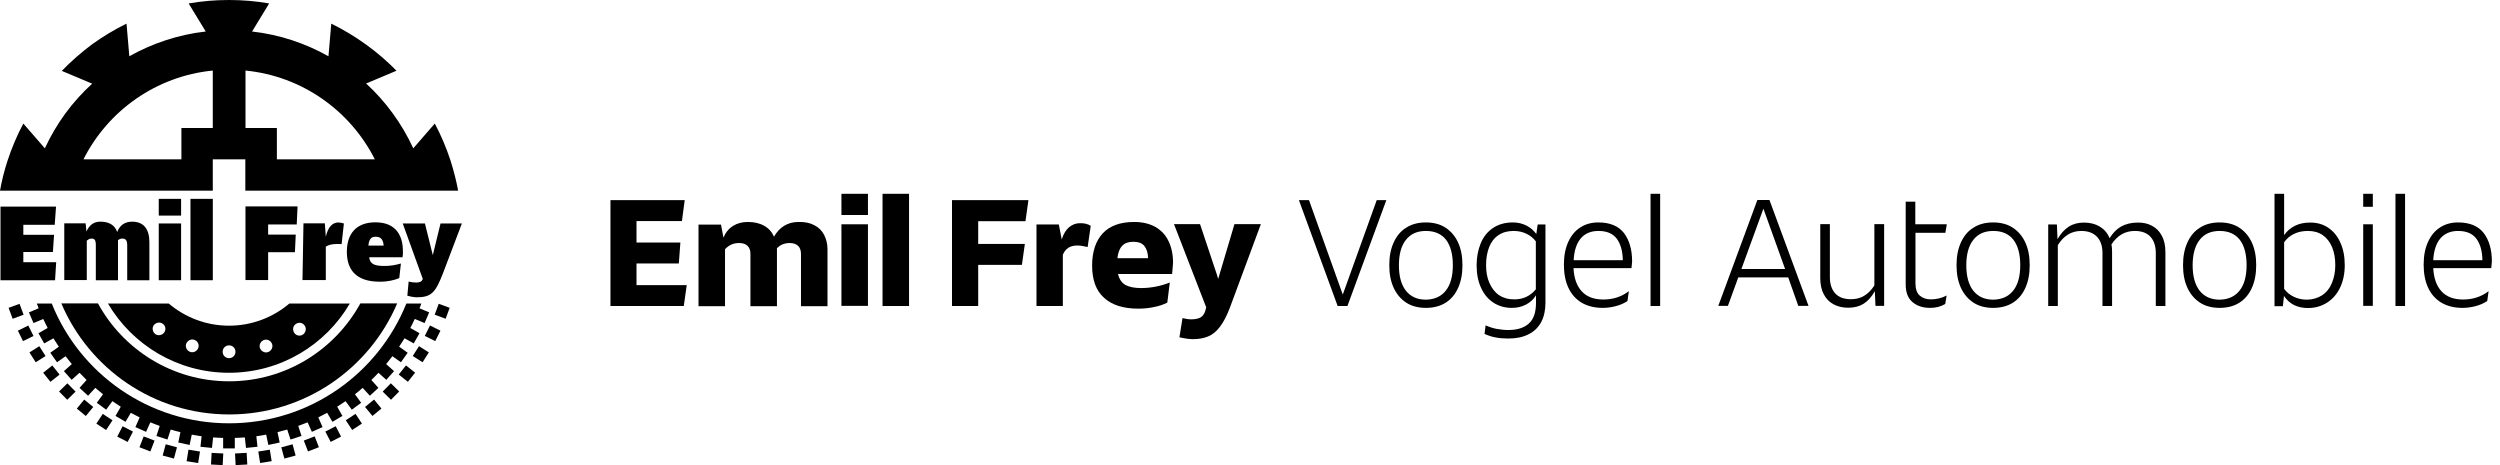 <svg width="258" height="48" viewBox="0 0 258 48" fill="none" xmlns="http://www.w3.org/2000/svg">
<path d="M70.871 29.425L70.567 31.581H63V20.655H70.663L70.375 22.811H65.688V25.032H70.215L70.055 27.188H65.688V29.425H70.871Z" fill="black"/>
<path d="M84.037 23.243C84.485 23.466 84.821 23.802 85.045 24.233C85.269 24.664 85.397 25.16 85.397 25.735V31.597H82.661V26.214C82.661 25.846 82.565 25.559 82.357 25.367C82.149 25.176 81.861 25.08 81.477 25.08C81.237 25.08 80.997 25.128 80.789 25.208C80.565 25.287 80.373 25.431 80.181 25.607V25.735V31.597H77.445V26.214C77.445 25.846 77.35 25.559 77.141 25.367C76.95 25.176 76.646 25.08 76.262 25.08C75.702 25.08 75.222 25.287 74.822 25.719V31.597H72.086V23.179H74.406L74.662 24.521C74.886 23.977 75.222 23.578 75.654 23.307C76.102 23.035 76.614 22.907 77.174 22.907C77.846 22.907 78.405 23.035 78.869 23.307C79.333 23.562 79.669 23.946 79.877 24.425C80.149 23.946 80.501 23.562 80.917 23.307C81.333 23.051 81.829 22.907 82.389 22.907C83.061 22.891 83.605 23.003 84.037 23.243Z" fill="black"/>
<path d="M86.836 20H89.572V22.189H86.836V20ZM86.836 23.147H89.572V31.565H86.836V23.147Z" fill="black"/>
<path d="M91.078 20H93.814V31.581H91.078V20Z" fill="black"/>
<path d="M100.95 22.827V25.175H105.765L105.462 27.332H100.95V31.581H98.246V20.655H106.133L105.829 22.827H100.95Z" fill="black"/>
<path d="M112.564 23.307L112.244 25.495C112.052 25.448 111.876 25.416 111.7 25.384C111.524 25.352 111.364 25.336 111.204 25.336C110.805 25.336 110.485 25.416 110.245 25.575C110.005 25.735 109.813 25.975 109.685 26.294V31.582H106.965V23.163H109.269L109.573 24.713C109.749 24.138 110.005 23.722 110.325 23.451C110.661 23.179 111.029 23.035 111.428 23.035C111.892 23.019 112.276 23.115 112.564 23.307Z" fill="black"/>
<path d="M120.962 28.275H115.379C115.507 28.818 115.763 29.185 116.147 29.409C116.531 29.616 117.075 29.728 117.763 29.728C118.243 29.728 118.739 29.68 119.25 29.584C119.762 29.489 120.242 29.345 120.722 29.153L120.466 31.23C120.05 31.438 119.586 31.597 119.059 31.693C118.531 31.805 118.003 31.853 117.475 31.853C115.939 31.853 114.755 31.485 113.939 30.735C113.107 29.984 112.707 28.882 112.707 27.412C112.707 25.99 113.075 24.872 113.795 24.089C114.515 23.307 115.603 22.907 117.043 22.907C117.907 22.907 118.627 23.083 119.234 23.418C119.842 23.77 120.29 24.249 120.594 24.888C120.898 25.511 121.058 26.262 121.058 27.125C121.026 27.46 121.01 27.859 120.962 28.275ZM115.811 25.367C115.539 25.655 115.379 26.07 115.315 26.645H118.483C118.467 26.07 118.323 25.655 118.083 25.367C117.843 25.08 117.459 24.952 116.947 24.952C116.467 24.952 116.083 25.08 115.811 25.367Z" fill="black"/>
<path d="M130.116 23.147L126.916 31.773C126.596 32.62 126.244 33.275 125.876 33.754C125.508 34.233 125.092 34.553 124.66 34.728C124.228 34.904 123.716 35 123.124 35C122.74 35 122.276 34.936 121.716 34.808L122.036 32.827C122.356 32.907 122.644 32.955 122.932 32.955C123.332 32.955 123.636 32.891 123.86 32.779C124.084 32.667 124.26 32.444 124.372 32.124L124.484 31.725L121.156 23.131H123.844L125.572 28.306L125.716 28.786L127.396 23.131H130.116V23.147Z" fill="black"/>
<path d="M134.047 20.655H135.087L138.575 30.399L142.078 20.655H143.07L139.054 31.581H138.047L134.047 20.655Z" fill="black"/>
<path d="M145.119 31.23C144.559 30.862 144.127 30.351 143.823 29.696C143.519 29.025 143.375 28.259 143.375 27.364C143.375 26.469 143.519 25.703 143.823 25.032C144.127 24.361 144.543 23.85 145.119 23.498C145.679 23.131 146.367 22.955 147.151 22.955C147.935 22.955 148.623 23.131 149.183 23.498C149.742 23.866 150.174 24.377 150.478 25.032C150.782 25.703 150.926 26.469 150.926 27.364C150.926 28.259 150.782 29.041 150.478 29.712C150.174 30.383 149.758 30.878 149.183 31.246C148.623 31.597 147.935 31.773 147.151 31.773C146.367 31.773 145.679 31.597 145.119 31.23ZM149.215 29.984C149.694 29.377 149.934 28.498 149.934 27.364C149.934 26.23 149.694 25.351 149.231 24.744C148.751 24.137 148.063 23.834 147.151 23.834C146.255 23.834 145.567 24.137 145.087 24.76C144.607 25.367 144.367 26.246 144.367 27.38C144.367 28.514 144.607 29.377 145.087 30C145.567 30.607 146.255 30.926 147.151 30.926C148.047 30.91 148.735 30.591 149.215 29.984Z" fill="black"/>
<path d="M159.49 23.147V31.262C159.49 32.013 159.346 32.667 159.058 33.227C158.77 33.77 158.338 34.201 157.762 34.489C157.186 34.792 156.482 34.936 155.666 34.936C155.17 34.936 154.739 34.904 154.355 34.824C153.971 34.76 153.587 34.632 153.203 34.457L153.315 33.578C153.715 33.754 154.115 33.882 154.483 33.945C154.851 34.009 155.25 34.057 155.65 34.057C156.578 34.057 157.282 33.834 157.778 33.386C158.274 32.939 158.514 32.236 158.514 31.262V30.479C158.258 30.894 157.906 31.214 157.474 31.438C157.042 31.661 156.562 31.773 156.034 31.773C155.314 31.773 154.675 31.597 154.115 31.23C153.555 30.862 153.139 30.351 152.835 29.68C152.531 29.009 152.387 28.243 152.387 27.364C152.387 26.549 152.531 25.799 152.803 25.128C153.075 24.457 153.491 23.93 154.051 23.546C154.611 23.163 155.298 22.955 156.13 22.955C156.642 22.955 157.106 23.067 157.522 23.275C157.938 23.482 158.274 23.77 158.546 24.153L158.69 23.163H159.49V23.147ZM157.506 30.639C157.89 30.463 158.226 30.192 158.498 29.856V24.904C158.242 24.569 157.906 24.297 157.522 24.121C157.138 23.93 156.69 23.834 156.194 23.834C155.586 23.834 155.074 23.977 154.643 24.265C154.211 24.552 153.891 24.968 153.683 25.495C153.475 26.022 153.363 26.645 153.363 27.364C153.363 28.067 153.475 28.69 153.715 29.217C153.955 29.744 154.275 30.175 154.707 30.463C155.138 30.751 155.634 30.894 156.226 30.894C156.69 30.91 157.122 30.814 157.506 30.639Z" fill="black"/>
<path d="M168.37 27.668H162.386C162.434 28.706 162.722 29.505 163.234 30.064C163.746 30.623 164.482 30.91 165.474 30.91C166.466 30.91 167.346 30.623 168.098 30.048L167.954 31.07C167.586 31.31 167.17 31.485 166.738 31.597C166.306 31.709 165.858 31.773 165.41 31.773C164.53 31.773 163.794 31.581 163.186 31.214C162.594 30.846 162.146 30.335 161.842 29.664C161.539 28.993 161.395 28.211 161.395 27.3C161.395 26.374 161.555 25.591 161.858 24.936C162.162 24.281 162.578 23.786 163.122 23.45C163.65 23.115 164.258 22.955 164.946 22.955C166.146 22.955 167.026 23.323 167.586 24.041C168.146 24.776 168.434 25.751 168.434 26.981C168.402 27.22 168.402 27.444 168.37 27.668ZM163.138 24.6C162.706 25.112 162.45 25.862 162.402 26.853H167.474C167.458 25.91 167.25 25.175 166.85 24.632C166.45 24.105 165.826 23.834 164.962 23.834C164.178 23.834 163.57 24.089 163.138 24.6Z" fill="black"/>
<path d="M170.336 20H171.328V31.581H170.336V20Z" fill="black"/>
<path d="M184.544 28.626H179.392L178.32 31.565H177.328L181.36 20.639H182.608L186.639 31.565H185.583L184.544 28.626ZM184.224 27.763L181.984 21.533L179.712 27.763H184.224Z" fill="black"/>
<path d="M194.443 23.147V31.565H193.547L193.483 30.048C193.147 30.639 192.763 31.07 192.331 31.342C191.899 31.613 191.371 31.757 190.747 31.757C190.171 31.757 189.659 31.645 189.227 31.406C188.795 31.182 188.46 30.831 188.22 30.383C187.98 29.936 187.852 29.377 187.852 28.706V23.131H188.843V28.594C188.843 29.329 189.035 29.888 189.403 30.287C189.771 30.687 190.315 30.878 191.019 30.878C191.531 30.878 191.979 30.767 192.379 30.527C192.779 30.287 193.131 29.936 193.435 29.457V23.131H194.443V23.147Z" fill="black"/>
<path d="M198.108 30.495C198.412 30.767 198.796 30.895 199.26 30.895C199.836 30.895 200.38 30.767 200.892 30.495L200.748 31.374C200.524 31.502 200.284 31.598 200.012 31.677C199.74 31.741 199.468 31.773 199.18 31.773C198.428 31.773 197.82 31.566 197.356 31.166C196.892 30.767 196.668 30.16 196.668 29.361V20.815H197.66V23.147H200.908L200.764 24.026H197.676V29.249C197.676 29.808 197.82 30.24 198.108 30.495Z" fill="black"/>
<path d="M203.658 31.23C203.098 30.862 202.666 30.351 202.362 29.696C202.058 29.025 201.914 28.259 201.914 27.364C201.914 26.469 202.058 25.703 202.362 25.032C202.666 24.361 203.082 23.85 203.658 23.498C204.218 23.131 204.906 22.955 205.69 22.955C206.474 22.955 207.162 23.131 207.722 23.498C208.282 23.866 208.714 24.377 209.017 25.032C209.321 25.703 209.465 26.469 209.465 27.364C209.465 28.259 209.321 29.041 209.017 29.712C208.714 30.383 208.298 30.878 207.722 31.246C207.162 31.597 206.474 31.773 205.69 31.773C204.906 31.773 204.218 31.597 203.658 31.23ZM207.77 29.984C208.25 29.377 208.49 28.498 208.49 27.364C208.49 26.23 208.25 25.351 207.786 24.744C207.306 24.137 206.618 23.834 205.706 23.834C204.81 23.834 204.122 24.137 203.642 24.76C203.162 25.367 202.922 26.246 202.922 27.38C202.922 28.514 203.162 29.377 203.642 30C204.122 30.607 204.81 30.926 205.706 30.926C206.602 30.91 207.29 30.591 207.77 29.984Z" fill="black"/>
<path d="M222.094 23.307C222.526 23.53 222.862 23.882 223.102 24.329C223.342 24.776 223.47 25.335 223.47 26.006V31.581H222.478V26.118C222.478 25.383 222.286 24.824 221.918 24.425C221.55 24.026 221.006 23.834 220.302 23.834C219.31 23.834 218.51 24.297 217.902 25.224C217.95 25.447 217.966 25.703 217.966 26.006V31.581H216.975V26.118C216.975 25.383 216.783 24.824 216.399 24.425C216.015 24.026 215.471 23.834 214.783 23.834C213.775 23.834 212.959 24.329 212.367 25.303V31.581H211.375V23.163H212.271L212.335 24.68C212.671 24.105 213.055 23.674 213.503 23.387C213.951 23.099 214.479 22.971 215.071 22.971C215.711 22.971 216.255 23.115 216.703 23.387C217.151 23.658 217.502 24.058 217.71 24.585C218.046 24.041 218.446 23.626 218.91 23.371C219.39 23.115 219.934 22.971 220.574 22.971C221.166 22.955 221.662 23.067 222.094 23.307Z" fill="black"/>
<path d="M227.033 31.23C226.473 30.862 226.041 30.351 225.737 29.696C225.433 29.025 225.289 28.259 225.289 27.364C225.289 26.469 225.433 25.703 225.737 25.032C226.041 24.361 226.457 23.85 227.033 23.498C227.593 23.131 228.281 22.955 229.065 22.955C229.849 22.955 230.537 23.131 231.097 23.498C231.657 23.866 232.089 24.377 232.392 25.032C232.696 25.703 232.84 26.469 232.84 27.364C232.84 28.259 232.696 29.041 232.392 29.712C232.089 30.383 231.673 30.878 231.097 31.246C230.537 31.597 229.849 31.773 229.065 31.773C228.281 31.773 227.593 31.597 227.033 31.23ZM231.129 29.984C231.609 29.377 231.849 28.498 231.849 27.364C231.849 26.23 231.609 25.351 231.145 24.744C230.665 24.137 229.977 23.834 229.065 23.834C228.169 23.834 227.481 24.137 227.001 24.76C226.521 25.367 226.281 26.246 226.281 27.38C226.281 28.514 226.521 29.377 227.001 30C227.481 30.607 228.169 30.926 229.065 30.926C229.961 30.91 230.649 30.591 231.129 29.984Z" fill="black"/>
<path d="M240.266 23.498C240.81 23.866 241.242 24.377 241.53 25.048C241.834 25.719 241.978 26.486 241.978 27.364C241.978 28.243 241.818 29.009 241.498 29.68C241.178 30.351 240.73 30.863 240.154 31.23C239.578 31.597 238.922 31.789 238.186 31.789C237.082 31.789 236.266 31.374 235.706 30.543L235.594 31.597H234.73V20H235.722V24.265C236.01 23.85 236.378 23.53 236.826 23.307C237.274 23.083 237.786 22.971 238.362 22.971C239.082 22.955 239.722 23.131 240.266 23.498ZM239.658 30.463C240.09 30.176 240.426 29.76 240.65 29.217C240.874 28.674 241.002 28.067 241.002 27.364C241.002 26.645 240.89 26.022 240.666 25.495C240.442 24.968 240.122 24.553 239.706 24.265C239.29 23.978 238.778 23.834 238.186 23.834C237.642 23.834 237.162 23.93 236.746 24.137C236.33 24.329 235.994 24.617 235.722 25V29.808C235.994 30.176 236.33 30.447 236.746 30.639C237.146 30.831 237.61 30.927 238.106 30.927C238.698 30.91 239.21 30.751 239.658 30.463Z" fill="black"/>
<path d="M243.883 20H244.875V21.342H243.883V20ZM243.883 23.147H244.875V31.565H243.883V23.147Z" fill="black"/>
<path d="M247.211 20H248.203V31.581H247.211V20Z" fill="black"/>
<path d="M257.097 27.668H251.113C251.161 28.706 251.449 29.505 251.961 30.064C252.473 30.623 253.209 30.91 254.201 30.91C255.193 30.91 256.073 30.623 256.825 30.048L256.681 31.07C256.313 31.31 255.897 31.485 255.465 31.597C255.033 31.709 254.585 31.773 254.137 31.773C253.257 31.773 252.521 31.581 251.913 31.214C251.321 30.846 250.873 30.335 250.569 29.664C250.265 28.993 250.121 28.211 250.121 27.3C250.121 26.374 250.281 25.591 250.585 24.936C250.889 24.281 251.305 23.786 251.849 23.45C252.377 23.115 252.985 22.955 253.673 22.955C254.873 22.955 255.753 23.323 256.313 24.041C256.873 24.776 257.161 25.751 257.161 26.981C257.129 27.22 257.113 27.444 257.097 27.668ZM251.849 24.6C251.417 25.112 251.161 25.862 251.113 26.853H256.185C256.169 25.91 255.961 25.175 255.561 24.632C255.161 24.105 254.537 23.834 253.673 23.834C252.905 23.834 252.297 24.089 251.849 24.6Z" fill="black"/>
<path d="M21.96 19.675V16.441H25.318V19.675H39.901H47.278C47.092 18.642 46.82 17.61 46.498 16.577C46.057 15.239 45.514 13.952 44.87 12.75L42.649 15.307C41.479 12.767 39.817 10.481 37.782 8.618L40.919 7.298C39.969 6.333 38.918 5.418 37.765 4.589C36.612 3.759 35.425 3.048 34.187 2.438L33.898 5.808C31.524 4.47 28.862 3.573 26.013 3.251L27.777 0.356C26.42 0.119 25.047 0 23.622 0C22.198 0 20.824 0.119 19.468 0.356L21.231 3.251C18.399 3.573 15.72 4.47 13.346 5.808L13.057 2.438C11.819 3.048 10.633 3.759 9.479 4.589C8.377 5.418 7.326 6.333 6.376 7.315L9.513 8.635C7.461 10.498 5.8 12.767 4.629 15.307L2.408 12.75C1.764 13.952 1.221 15.239 0.78 16.577C0.441 17.61 0.187 18.642 0 19.675H7.377H21.96ZM25.335 7.281C31.185 7.857 36.154 11.429 38.681 16.441H28.574V13.207H25.335V7.281ZM21.96 7.281V13.207H18.721V16.441H8.615C11.141 11.429 16.11 7.857 21.96 7.281Z" fill="black"/>
<path d="M5.799 27.058L5.681 28.92H0.051V21.318H5.782L5.647 23.197H2.408V24.23H5.579L5.46 26.008H2.408V27.058H5.799Z" fill="black"/>
<path d="M15.417 24.992V28.92H13.128V25.331C13.128 24.806 12.975 24.619 12.619 24.619C12.432 24.619 12.28 24.704 12.178 24.789V28.92H9.889V25.331C9.889 24.755 9.77 24.619 9.414 24.619C9.244 24.619 9.075 24.738 8.956 24.84V28.903H6.633V23.045H8.837L8.922 23.891C9.193 23.282 9.634 22.875 10.347 22.875C11.279 22.875 11.856 23.248 12.093 23.942C12.398 23.163 12.958 22.875 13.67 22.875C14.84 22.892 15.417 23.654 15.417 24.992Z" fill="black"/>
<path d="M18.689 20.521H16.383V22.249H18.689V20.521Z" fill="black"/>
<path d="M18.689 23.061H16.383V28.92H18.689V23.061Z" fill="black"/>
<path d="M21.962 20.521H19.656V28.92H21.962V20.521Z" fill="black"/>
<path d="M27.672 23.163V24.213H30.521L30.436 26.025H27.672V28.903H25.332V21.301H30.708L30.623 23.163H27.672ZM35.49 23.062L35.252 25.195C35.1 25.178 34.93 25.178 34.778 25.178C34.337 25.178 33.913 25.263 33.624 25.449V28.903H31.216L31.318 23.045H33.523L33.624 24.433C33.862 23.366 34.353 22.96 34.913 22.96C35.049 22.96 35.286 22.994 35.49 23.062ZM41.544 26.55H38.101C38.186 27.261 38.644 27.447 39.695 27.447C40.238 27.447 40.814 27.363 41.374 27.193L41.205 28.7C40.73 28.903 40.051 29.073 39.203 29.073C36.677 29.073 35.795 27.769 35.795 25.991C35.795 24.128 36.761 22.943 38.746 22.943C40.984 22.943 41.578 24.484 41.578 25.889C41.594 26.093 41.578 26.347 41.544 26.55ZM38.016 25.348H39.593C39.543 24.603 39.187 24.433 38.779 24.433C38.356 24.416 38.084 24.636 38.016 25.348Z" fill="black"/>
<path d="M47.667 23.061L45.751 28.107C44.954 30.19 44.53 30.681 43.004 30.681C42.8 30.681 42.343 30.613 42.037 30.512L42.173 29.055C42.427 29.123 42.648 29.157 42.936 29.157C43.275 29.157 43.53 29.089 43.631 28.785L41.562 23.061H43.852L44.666 26.329L45.463 23.061H47.667Z" fill="black"/>
<path d="M29.862 31.325C28.183 32.747 26.012 33.611 23.639 33.611C21.264 33.611 19.094 32.747 17.415 31.325H11.141C13.65 35.592 18.314 38.47 23.622 38.47C28.946 38.47 33.593 35.608 36.102 31.325H29.862ZM16.94 34.322C16.72 34.609 16.313 34.677 16.024 34.474C15.736 34.254 15.668 33.848 15.872 33.56C16.092 33.272 16.499 33.204 16.788 33.407C17.093 33.611 17.161 34.017 16.94 34.322ZM20.467 35.896C20.349 36.235 19.976 36.438 19.636 36.32C19.297 36.201 19.094 35.829 19.212 35.49C19.331 35.151 19.704 34.948 20.043 35.067C20.383 35.168 20.586 35.541 20.467 35.896ZM23.639 36.963C23.265 36.963 22.977 36.675 22.977 36.303C22.977 35.93 23.265 35.642 23.639 35.642C24.012 35.642 24.3 35.93 24.3 36.303C24.3 36.675 24.012 36.963 23.639 36.963ZM27.657 36.337C27.318 36.455 26.945 36.252 26.826 35.913C26.708 35.575 26.911 35.202 27.25 35.084C27.59 34.965 27.963 35.168 28.081 35.507C28.2 35.846 27.997 36.218 27.657 36.337ZM31.286 34.508C30.998 34.728 30.574 34.66 30.371 34.356C30.167 34.051 30.218 33.644 30.523 33.441C30.812 33.221 31.235 33.289 31.439 33.594C31.642 33.882 31.575 34.288 31.286 34.508Z" fill="black"/>
<path d="M23.042 46.799L21.84 46.736L21.776 47.936L22.979 48L23.042 46.799Z" fill="black"/>
<path d="M20.638 46.598L19.449 46.408L19.259 47.595L20.448 47.785L20.638 46.598Z" fill="black"/>
<path d="M18.264 46.164L17.102 45.85L16.787 47.01L17.949 47.325L18.264 46.164Z" fill="black"/>
<path d="M15.951 45.47L14.828 45.035L14.393 46.156L15.515 46.591L15.951 45.47Z" fill="black"/>
<path d="M13.723 44.54L12.652 43.989L12.101 45.058L13.171 45.609L13.723 44.54Z" fill="black"/>
<path d="M11.611 43.374L10.605 42.714L9.944 43.718L10.95 44.379L11.611 43.374Z" fill="black"/>
<path d="M9.622 42.001L8.691 41.238L7.927 42.167L8.858 42.93L9.622 42.001Z" fill="black"/>
<path d="M7.798 40.415L6.953 39.558L6.095 40.401L6.94 41.258L7.798 40.415Z" fill="black"/>
<path d="M6.148 38.657L5.398 37.716L4.456 38.464L5.205 39.405L6.148 38.657Z" fill="black"/>
<path d="M4.7 36.741L4.055 35.727L3.039 36.371L3.684 37.386L4.7 36.741Z" fill="black"/>
<path d="M3.457 34.671L2.922 33.594L1.843 34.128L2.378 35.205L3.457 34.671Z" fill="black"/>
<path d="M2.434 32.48L2.016 31.353L0.887 31.77L1.304 32.898L2.434 32.48Z" fill="black"/>
<path d="M25.456 46.736L24.254 46.799L24.317 48L25.52 47.936L25.456 46.736Z" fill="black"/>
<path d="M27.845 46.407L26.656 46.597L26.846 47.784L28.035 47.594L27.845 46.407Z" fill="black"/>
<path d="M30.193 45.851L29.031 46.165L29.346 47.325L30.508 47.011L30.193 45.851Z" fill="black"/>
<path d="M32.474 45.032L31.352 45.467L31.787 46.588L32.91 46.153L32.474 45.032Z" fill="black"/>
<path d="M34.645 43.986L33.574 44.537L34.126 45.605L35.196 45.054L34.645 43.986Z" fill="black"/>
<path d="M36.69 42.709L35.684 43.369L36.345 44.374L37.351 43.713L36.69 42.709Z" fill="black"/>
<path d="M38.602 41.234L37.672 41.997L38.436 42.926L39.366 42.163L38.602 41.234Z" fill="black"/>
<path d="M40.337 39.556L39.492 40.413L40.35 41.256L41.195 40.4L40.337 39.556Z" fill="black"/>
<path d="M41.898 37.712L41.148 38.653L42.091 39.402L42.84 38.461L41.898 37.712Z" fill="black"/>
<path d="M43.239 35.724L42.594 36.739L43.61 37.383L44.256 36.369L43.239 35.724Z" fill="black"/>
<path d="M44.375 33.591L43.84 34.668L44.919 35.202L45.453 34.125L44.375 33.591Z" fill="black"/>
<path d="M45.277 31.35L44.859 32.477L45.989 32.894L46.406 31.767L45.277 31.35Z" fill="black"/>
<path d="M43.819 33.34L44.293 32.239L43.293 31.816C43.361 31.646 43.429 31.494 43.479 31.325H43.225H42.191H41.936C39.02 38.572 31.931 43.685 23.639 43.685C15.347 43.685 8.241 38.572 5.341 31.325H5.087H4.053H3.798C3.866 31.494 3.934 31.646 3.985 31.816L2.984 32.239L3.459 33.34L4.46 32.916C4.612 33.221 4.765 33.543 4.918 33.848L3.968 34.389L4.561 35.439L5.511 34.914C5.698 35.202 5.884 35.507 6.071 35.778L5.189 36.404L5.884 37.386L6.766 36.76C6.969 37.031 7.19 37.302 7.41 37.573L6.596 38.301L7.393 39.198L8.207 38.47C8.445 38.724 8.682 38.961 8.937 39.215L8.207 40.028L9.089 40.841L9.835 40.028C10.09 40.248 10.361 40.468 10.632 40.688L9.988 41.569L10.954 42.28L11.599 41.399C11.887 41.602 12.175 41.789 12.464 41.975L11.921 42.923L12.956 43.533L13.498 42.602C13.803 42.771 14.109 42.923 14.414 43.076L13.973 44.075L15.075 44.566L15.516 43.584C15.838 43.719 16.16 43.838 16.483 43.956L16.144 44.989L17.28 45.361L17.619 44.329C17.941 44.43 18.28 44.515 18.619 44.599L18.399 45.666L19.569 45.92L19.79 44.853C20.129 44.921 20.468 44.972 20.807 45.023L20.688 46.106L21.875 46.225L21.994 45.141C22.333 45.175 22.689 45.175 23.028 45.192V46.276H24.232V45.192C24.572 45.175 24.928 45.175 25.267 45.141L25.386 46.225L26.573 46.106L26.454 45.023C26.793 44.972 27.132 44.921 27.471 44.853L27.692 45.92L28.862 45.666L28.641 44.599C28.981 44.515 29.303 44.43 29.642 44.329L29.981 45.361L31.117 44.989L30.778 43.956C31.1 43.838 31.422 43.719 31.745 43.584L32.186 44.566L33.288 44.075L32.847 43.076C33.152 42.923 33.457 42.771 33.763 42.602L34.305 43.533L35.34 42.923L34.797 41.975C35.085 41.789 35.374 41.602 35.662 41.399L36.306 42.28L37.273 41.569L36.629 40.688C36.9 40.468 37.171 40.265 37.425 40.028L38.172 40.841L39.053 40.028L38.324 39.215C38.579 38.978 38.816 38.724 39.053 38.47L39.867 39.198L40.664 38.301L39.85 37.573C40.071 37.302 40.291 37.031 40.495 36.76L41.377 37.386L42.072 36.404L41.19 35.778C41.377 35.49 41.563 35.202 41.75 34.914L42.699 35.439L43.293 34.389L42.343 33.848C42.496 33.543 42.665 33.238 42.801 32.916L43.819 33.34Z" fill="black"/>
<path d="M23.642 39.35C17.808 39.35 12.721 36.099 10.11 31.308H6.328C9.194 38.047 15.858 42.771 23.659 42.771C31.442 42.771 38.124 38.047 40.99 31.308H37.191C34.563 36.099 29.492 39.35 23.642 39.35Z" fill="black"/>
</svg>
